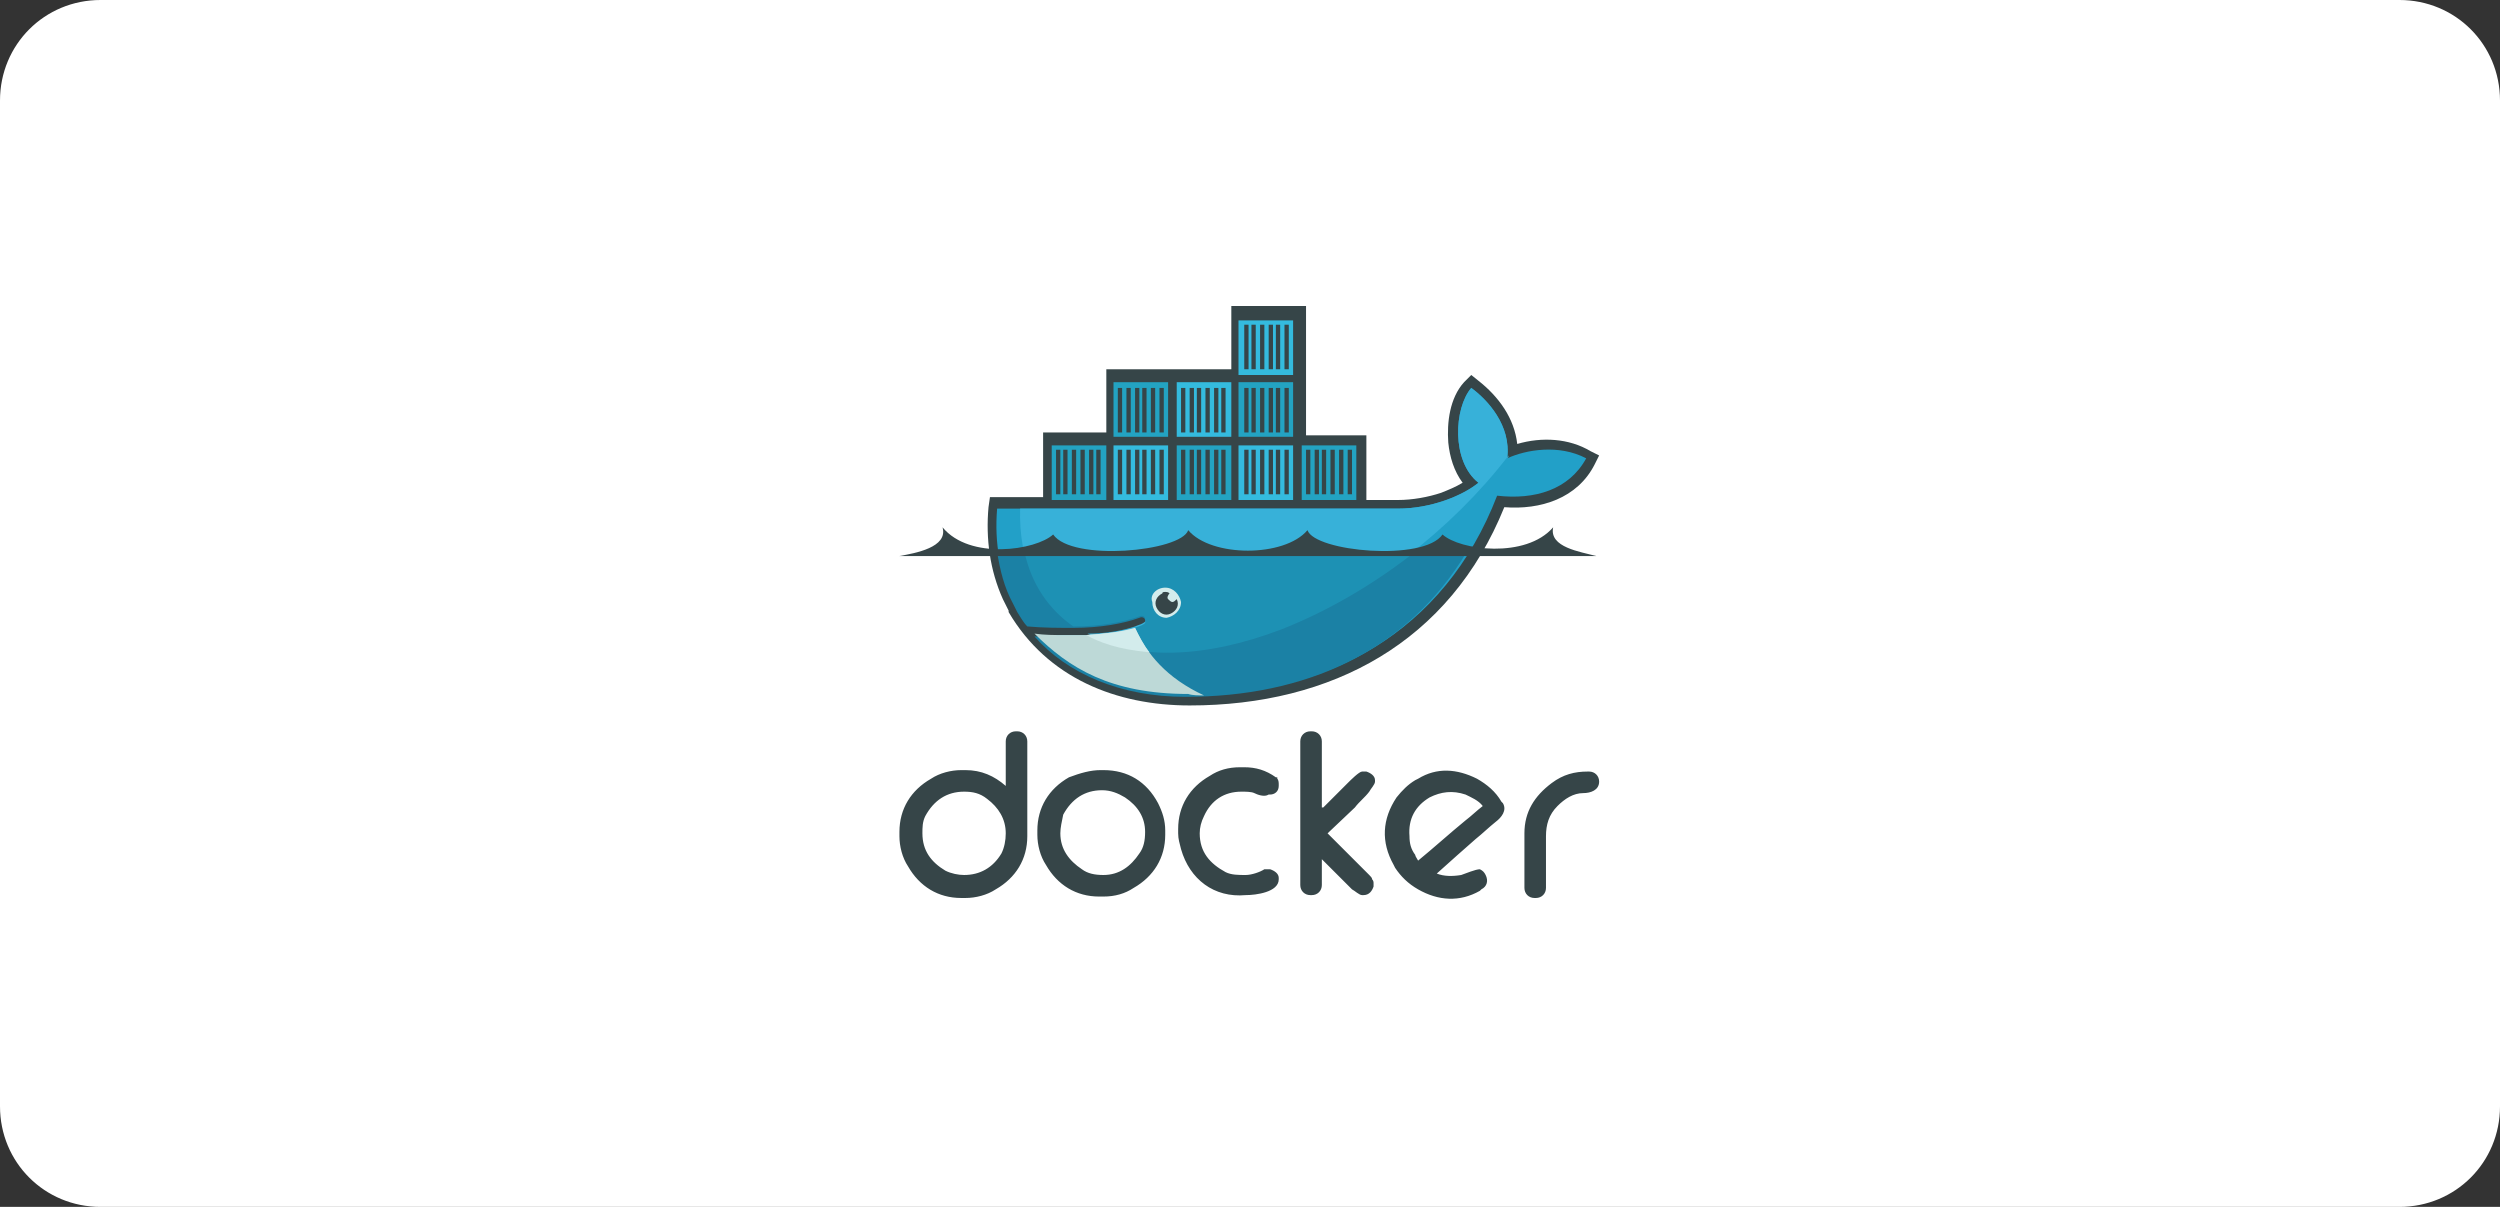 <?xml version="1.0" encoding="utf-8"?>
<!-- Generator: Adobe Illustrator 25.0.0, SVG Export Plug-In . SVG Version: 6.00 Build 0)  -->
<svg version="1.1" id="Layer_1" xmlns="http://www.w3.org/2000/svg" xmlns:xlink="http://www.w3.org/1999/xlink" x="0px" y="0px"
	 viewBox="0 0 174 84" style="enable-background:new 0 0 174 84;" xml:space="preserve">
<rect x="0" y="0" width="174" height="84" fill="#333333" stroke="none"/>
<style type="text/css">
	.st0{fill:#FFFFFF;}
	.st1{fill:#252F3E;}
	.st2{fill:#FF9900;}
	.st3{fill-rule:evenodd;clip-rule:evenodd;fill:#364548;}
	.st4{fill-rule:evenodd;clip-rule:evenodd;fill:#22A0C8;}
	.st5{fill-rule:evenodd;clip-rule:evenodd;fill:#37B1D9;}
	.st6{fill-rule:evenodd;clip-rule:evenodd;fill:#1B81A5;}
	.st7{fill-rule:evenodd;clip-rule:evenodd;fill:#1D91B4;}
	.st8{fill-rule:evenodd;clip-rule:evenodd;fill:#23A3C2;}
	.st9{fill-rule:evenodd;clip-rule:evenodd;fill:#34BBDE;}
	.st10{fill-rule:evenodd;clip-rule:evenodd;fill:#D3ECEC;}
	.st11{fill-rule:evenodd;clip-rule:evenodd;fill:#BDD9D7;}
	.st12{fill:#326CE5;}
	.st13{fill:#FFFFFF;stroke:#FFFFFF;stroke-width:6.554874e-02;stroke-miterlimit:10;}
	.st14{fill-rule:evenodd;clip-rule:evenodd;fill:#035BDA;}
	.st15{fill-rule:evenodd;clip-rule:evenodd;fill:#5C4EE5;}
	.st16{fill-rule:evenodd;clip-rule:evenodd;fill:#4040B2;}
	.st17{fill:#EE0000;}
</style>
<path class="st0" d="M167,84H7c-3.9,0-7-3.1-7-7V7c0-3.9,3.1-7,7-7h160c3.9,0,7,3.1,7,7v70C174,80.9,170.9,84,167,84z"/>
<g>
	<path class="st3" d="M70,54.7v-3.1c0-0.4,0.3-0.7,0.7-0.7h0.1c0.4,0,0.7,0.3,0.7,0.7v6.6c0,1.6-0.8,2.9-2.2,3.7
		c-0.6,0.4-1.4,0.6-2.1,0.6h-0.3c-1.6,0-2.9-0.8-3.7-2.2c-0.4-0.6-0.6-1.4-0.6-2.1v-0.3c0-1.6,0.8-2.9,2.2-3.7
		c0.6-0.4,1.4-0.6,2.1-0.6h0.3C68.3,53.6,69.2,54,70,54.7L70,54.7z M64.2,58c0,1.2,0.6,2,1.6,2.6c0.4,0.2,0.9,0.3,1.3,0.3
		c1.1,0,2-0.5,2.6-1.5C69.9,59,70,58.5,70,58c0-1-0.5-1.8-1.3-2.4c-0.5-0.4-1-0.5-1.6-0.5c-1.2,0-2.1,0.6-2.7,1.7
		C64.2,57.2,64.2,57.6,64.2,58L64.2,58z M76.6,53.6h0.2c1.7,0,3,0.8,3.8,2.3c0.3,0.6,0.5,1.2,0.5,1.9v0.3c0,1.6-0.8,2.9-2.2,3.7
		c-0.6,0.4-1.3,0.6-2.1,0.6h-0.3c-1.6,0-2.9-0.8-3.7-2.2c-0.4-0.6-0.6-1.4-0.6-2.1v-0.3c0-1.6,0.8-2.9,2.2-3.7
		C75.2,53.8,75.9,53.6,76.6,53.6L76.6,53.6z M73.8,58c0,1.1,0.6,1.9,1.5,2.5c0.4,0.3,0.9,0.4,1.5,0.4c1.1,0,1.9-0.6,2.5-1.5
		c0.3-0.4,0.4-0.9,0.4-1.5c0-1-0.5-1.8-1.4-2.4c-0.5-0.3-1-0.5-1.6-0.5c-1.2,0-2.1,0.6-2.7,1.7C73.9,57.2,73.8,57.6,73.8,58L73.8,58
		z M87.3,55.2c-0.2-0.1-0.6-0.1-0.9-0.1c-1.2,0-2.1,0.6-2.6,1.7c-0.2,0.4-0.3,0.8-0.3,1.2c0,1.3,0.7,2.1,1.8,2.7
		c0.4,0.2,0.9,0.2,1.4,0.2c0.4,0,1-0.2,1.3-0.4l0.1,0h0.3l0,0c0.3,0.1,0.6,0.3,0.6,0.6v0.1c0,0.9-1.6,1.1-2.3,1.1
		c-2.2,0.2-3.9-1.1-4.5-3.2c-0.1-0.4-0.2-0.7-0.2-1.1v-0.3c0-1.6,0.8-2.9,2.2-3.7c0.6-0.4,1.3-0.6,2.1-0.6h0.3
		c0.8,0,1.5,0.2,2.2,0.7l0.1,0l0,0.1c0.1,0.1,0.1,0.3,0.1,0.4v0.1c0,0.4-0.3,0.6-0.6,0.6l0,0h-0.1C88,55.5,87.5,55.3,87.3,55.2
		L87.3,55.2z M92.1,56.2c0.6-0.6,1.1-1.1,1.7-1.7c0.2-0.2,0.8-0.8,1-0.8h0.3l0,0c0.3,0.1,0.6,0.3,0.6,0.6v0.1c0,0.2-0.3,0.5-0.4,0.7
		c-0.3,0.4-0.7,0.7-1,1.1L92.4,58c0.8,0.8,1.5,1.5,2.3,2.3c0.2,0.2,0.4,0.4,0.6,0.6c0.1,0.1,0.2,0.2,0.2,0.3
		c0.1,0.1,0.1,0.2,0.1,0.3v0.2l0,0c-0.1,0.3-0.3,0.6-0.7,0.6h-0.1c-0.2,0-0.5-0.3-0.7-0.4c-0.3-0.3-0.7-0.7-1-1l-1.1-1.1v1.8
		c0,0.4-0.3,0.7-0.7,0.7h-0.1c-0.4,0-0.7-0.3-0.7-0.7v-10c0-0.4,0.3-0.7,0.7-0.7h0.1c0.4,0,0.7,0.3,0.7,0.7V56.2L92.1,56.2z
		 M110.5,53.7h0.1c0.4,0,0.7,0.3,0.7,0.7c0,0.6-0.6,0.8-1.1,0.8c-0.7,0-1.3,0.4-1.8,0.9c-0.6,0.6-0.8,1.3-0.8,2.1v3.6
		c0,0.4-0.3,0.7-0.7,0.7h-0.1c-0.4,0-0.7-0.3-0.7-0.7v-3.8c0-1.5,0.7-2.6,1.9-3.5C108.8,53.9,109.6,53.7,110.5,53.7L110.5,53.7z
		 M100,60.8c0.5,0.2,1.1,0.2,1.7,0.1c0.3-0.1,1-0.4,1.3-0.4l0,0l0,0c0.2,0.1,0.3,0.2,0.4,0.4c0.2,0.4,0.1,0.8-0.3,1l-0.1,0.1
		c-1.4,0.8-2.9,0.7-4.3-0.1c-0.7-0.4-1.2-0.9-1.6-1.5l-0.1-0.2c-0.9-1.6-0.8-3.2,0.2-4.7c0.4-0.5,0.8-0.9,1.3-1.2l0.2-0.1
		c1.3-0.8,2.7-0.7,4.1,0c0.7,0.4,1.3,0.9,1.7,1.6l0.1,0.1c0.3,0.5-0.1,1-0.5,1.3c-0.5,0.4-0.9,0.8-1.4,1.2
		C101.9,59.1,101,59.9,100,60.8L100,60.8z M98.7,59.9c1.1-0.9,2.2-1.9,3.3-2.8c0.4-0.3,0.8-0.7,1.2-1c-0.3-0.4-0.8-0.6-1.2-0.8
		c-0.9-0.3-1.7-0.2-2.5,0.2c-1,0.6-1.5,1.5-1.4,2.7c0,0.5,0.1,0.9,0.4,1.3C98.5,59.6,98.6,59.7,98.7,59.9z M90.7,30.3h4.4v4.5h2.2
		c1,0,2.1-0.2,3-0.5c0.5-0.2,1-0.4,1.5-0.7c-0.6-0.8-0.9-1.8-1-2.8c-0.1-1.4,0.1-3.1,1.1-4.2l0.5-0.5l0.5,0.4
		c1.4,1.1,2.5,2.6,2.7,4.4c1.7-0.5,3.6-0.4,5.1,0.5l0.6,0.3l-0.3,0.6c-1.2,2.4-3.8,3.2-6.3,3c-3.8,9.4-12,13.8-21.9,13.8
		c-5.1,0-9.9-1.9-12.6-6.5l0-0.1l-0.4-0.8c-0.9-2-1.2-4.2-1-6.4l0.1-0.7h3.7v-4.5h4.4v-4.4h8.7v-4.4h5.2V30.3"/>
	<path class="st4" d="M104.9,31.9c0.3-2.3-1.4-4.1-2.5-4.9c-1.2,1.4-1.4,5.1,0.5,6.6c-1.1,0.9-3.3,1.8-5.6,1.8H69.4
		c-0.2,2.4,0.2,4.6,1.2,6.5l0.3,0.6c0.2,0.3,0.4,0.7,0.7,1c1.1,0.1,2.2,0.1,3.2,0.1h0c1.9,0,3.5-0.3,4.6-0.7c0.2-0.1,0.4,0,0.4,0.2
		c0.1,0.2,0,0.3-0.2,0.4c-0.2,0.1-0.3,0.1-0.5,0.2h0c-0.9,0.3-1.9,0.4-3.2,0.5c0.1,0-0.1,0-0.1,0c0,0-0.1,0-0.1,0c-0.5,0-1,0-1.6,0
		c-0.6,0-1.2,0-1.9,0l0,0c2.3,2.6,6,4.2,10.5,4.2c9.6,0,17.8-4.3,21.5-13.9c2.6,0.3,5-0.4,6.2-2.6C108.5,30.9,106.2,31.3,104.9,31.9
		"/>
	<path class="st5" d="M104.9,31.9c0.3-2.3-1.4-4.1-2.5-4.9c-1.2,1.4-1.4,5.1,0.5,6.6c-1.1,0.9-3.3,1.8-5.6,1.8H71
		c-0.1,3.7,1.2,6.5,3.7,8.1h0c1.9,0,3.5-0.3,4.6-0.7c0.2-0.1,0.4,0,0.4,0.2c0.1,0.2,0,0.3-0.2,0.4c-0.2,0.1-0.3,0.1-0.5,0.2h0
		c-0.9,0.3-2,0.5-3.3,0.5c0,0,0,0,0,0c3.3,1.7,8,1.7,13.5-0.4c6.1-2.4,11.8-6.8,15.8-12C105,31.9,104.9,31.9,104.9,31.9"/>
	<path class="st6" d="M69.4,38.4c0.2,1.3,0.5,2.5,1.1,3.6l0.3,0.6c0.2,0.3,0.4,0.7,0.7,1c1.1,0.1,2.2,0.1,3.2,0.1
		c1.9,0,3.5-0.3,4.6-0.7c0.2-0.1,0.4,0,0.4,0.2c0.1,0.2,0,0.3-0.2,0.4c-0.2,0.1-0.3,0.1-0.5,0.2h0c-0.9,0.3-2,0.5-3.3,0.5
		c0,0-0.1,0-0.2,0c-0.5,0-1,0-1.6,0c-0.6,0-1.2,0-1.9,0c2.3,2.6,6,4.2,10.5,4.2c8.3,0,15.4-3.1,19.6-10.1H69.4"/>
	<path class="st7" d="M71.3,38.4c0.5,2.3,1.7,4,3.4,5.2c1.9,0,3.5-0.3,4.6-0.7c0.2-0.1,0.4,0,0.4,0.2c0.1,0.2,0,0.3-0.2,0.4
		c-0.2,0.1-0.3,0.1-0.5,0.2h0c-0.9,0.3-2,0.5-3.3,0.5c3.3,1.7,8,1.7,13.5-0.4c3.3-1.3,6.5-3.2,9.3-5.4H71.3"/>
	<path class="st8" d="M73.2,31h3.8v3.8h-3.8V31z M73.5,31.3h0.3v3.1h-0.3V31.3z M74,31.3h0.3v3.1H74L74,31.3L74,31.3z M74.6,31.3
		h0.3v3.1h-0.3V31.3z M75.2,31.3h0.3v3.1h-0.3V31.3z M75.8,31.3h0.3v3.1h-0.3V31.3L75.8,31.3z M76.3,31.3h0.3v3.1h-0.3V31.3z
		 M77.5,26.6h3.8v3.8h-3.8L77.5,26.6L77.5,26.6z M77.8,27h0.3v3.1h-0.3V27z M78.4,27h0.3v3.1h-0.3L78.4,27L78.4,27z M79,27h0.3v3.1
		H79V27z M79.5,27h0.3v3.1h-0.3V27z M80.1,27h0.3v3.1h-0.3V27z M80.7,27H81v3.1h-0.3V27z"/>
	<path class="st9" d="M77.5,31h3.8v3.8h-3.8L77.5,31L77.5,31z M77.8,31.3h0.3v3.1h-0.3V31.3z M78.4,31.3h0.3v3.1h-0.3L78.4,31.3
		L78.4,31.3z M79,31.3h0.3v3.1H79V31.3z M79.5,31.3h0.3v3.1h-0.3V31.3z M80.1,31.3h0.3v3.1h-0.3V31.3z M80.7,31.3H81v3.1h-0.3V31.3z
		"/>
	<path class="st8" d="M81.9,31h3.8v3.8h-3.8V31z M82.2,31.3h0.3v3.1h-0.3V31.3z M82.8,31.3h0.3v3.1h-0.3V31.3z M83.3,31.3h0.3v3.1
		h-0.3V31.3z M83.9,31.3h0.3v3.1h-0.3V31.3z M84.5,31.3h0.3v3.1h-0.3V31.3z M85,31.3h0.3v3.1H85V31.3z"/>
	<path class="st9" d="M81.9,26.6h3.8v3.8h-3.8V26.6z M82.2,27h0.3v3.1h-0.3V27z M82.8,27h0.3v3.1h-0.3V27z M83.3,27h0.3v3.1h-0.3V27
		z M83.9,27h0.3v3.1h-0.3V27z M84.5,27h0.3v3.1h-0.3V27z M85,27h0.3v3.1H85V27z M86.2,31H90v3.8h-3.8V31z M86.6,31.3h0.3v3.1h-0.3
		V31.3z M87.1,31.3h0.3v3.1h-0.3V31.3z M87.7,31.3H88v3.1h-0.3V31.3z M88.3,31.3h0.3v3.1h-0.3V31.3z M88.8,31.3h0.3v3.1h-0.3V31.3z
		 M89.4,31.3h0.3v3.1h-0.3V31.3z"/>
	<path class="st8" d="M86.2,26.6H90v3.8h-3.8V26.6z M86.6,27h0.3v3.1h-0.3V27z M87.1,27h0.3v3.1h-0.3V27z M87.7,27H88v3.1h-0.3V27z
		 M88.3,27h0.3v3.1h-0.3V27z M88.8,27h0.3v3.1h-0.3V27z M89.4,27h0.3v3.1h-0.3V27z"/>
	<path class="st9" d="M86.2,22.3H90v3.8h-3.8V22.3z M86.6,22.6h0.3v3.1h-0.3V22.6L86.6,22.6z M87.1,22.6h0.3v3.1h-0.3V22.6
		L87.1,22.6z M87.7,22.6H88v3.1h-0.3V22.6L87.7,22.6z M88.3,22.6h0.3v3.1h-0.3V22.6L88.3,22.6z M88.8,22.6h0.3v3.1h-0.3V22.6
		L88.8,22.6z M89.4,22.6h0.3v3.1h-0.3V22.6L89.4,22.6z"/>
	<path class="st8" d="M90.6,31h3.8v3.8h-3.8V31z M90.9,31.3h0.3v3.1h-0.3L90.9,31.3L90.9,31.3z M91.5,31.3h0.3v3.1h-0.3L91.5,31.3
		L91.5,31.3z M92,31.3h0.3v3.1H92V31.3z M92.6,31.3h0.3v3.1h-0.3V31.3z M93.2,31.3h0.3v3.1h-0.3V31.3z M93.8,31.3h0.3v3.1h-0.3V31.3
		z"/>
	<path class="st10" d="M81.1,40.9c0.6,0,1,0.5,1.1,1c0,0.6-0.5,1-1,1.1c0,0,0,0,0,0c-0.6,0-1-0.5-1-1.1C80,41.4,80.5,40.9,81.1,40.9
		"/>
	<path class="st3" d="M81.1,41.2c0.1,0,0.2,0,0.3,0.1c-0.1,0.1-0.2,0.3-0.1,0.4c0.1,0.1,0.2,0.2,0.3,0.2c0.1,0,0.2-0.1,0.3-0.2
		c0.2,0.4,0,0.8-0.4,1s-0.8,0-1-0.4c-0.2-0.4,0-0.8,0.4-1C80.9,41.2,81,41.2,81.1,41.2 M62.6,38.7h48.5c-1.1-0.3-3.3-0.6-3-2
		c-1.9,2.2-6.5,1.6-7.7,0.5c-1.3,1.9-8.9,1.2-9.4-0.3c-1.6,1.9-6.7,1.9-8.3,0c-0.5,1.5-8.1,2.2-9.4,0.3c-1.2,1.1-5.8,1.8-7.7-0.5
		C66,38.1,63.7,38.5,62.6,38.7"/>
	<path class="st11" d="M83.8,48.4c-2.6-1.2-4-2.9-4.8-4.7c-1,0.3-2.1,0.4-3.4,0.5c-0.5,0-1,0-1.6,0c-0.6,0-1.3,0-2-0.1
		c2.4,2.4,5.3,4.2,10.7,4.2C83,48.4,83.4,48.4,83.8,48.4"/>
	<path class="st10" d="M80,45.4c-0.4-0.5-0.7-1.1-1-1.7c-1,0.3-2.1,0.4-3.4,0.5C76.5,44.7,77.8,45.2,80,45.4"/>
</g>
</svg>
